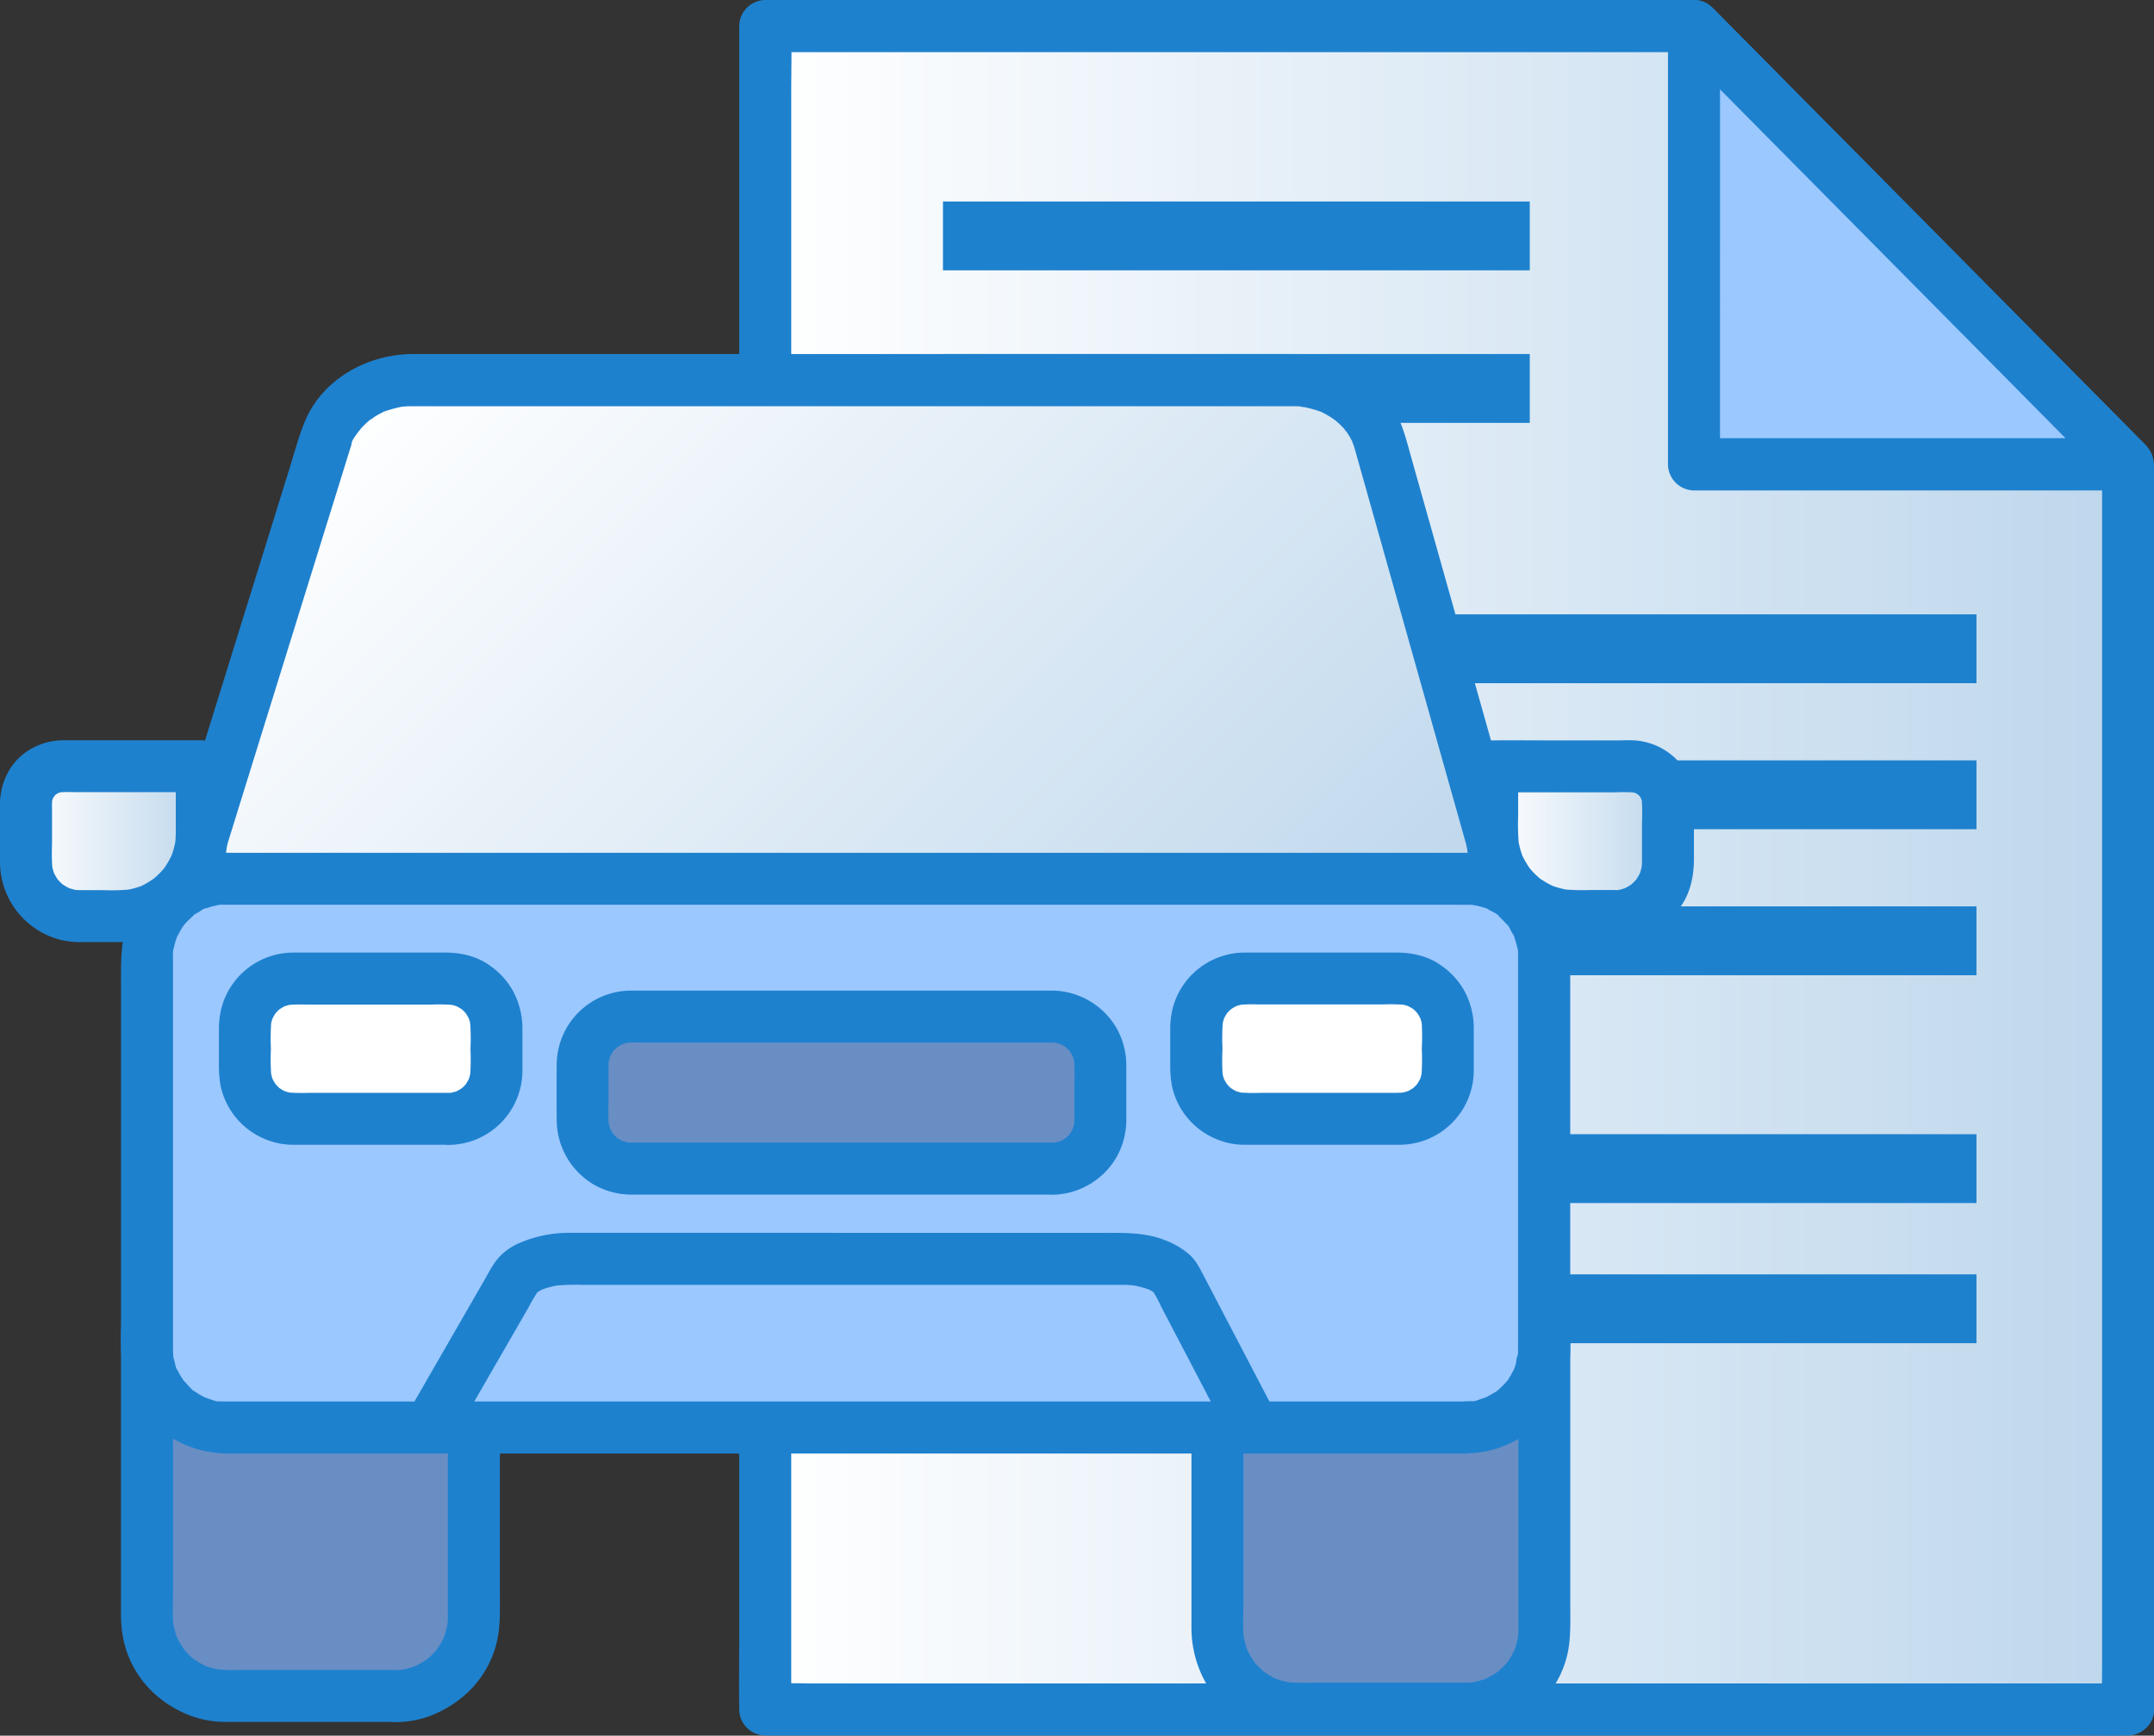 <svg xmlns="http://www.w3.org/2000/svg" xmlns:xlink="http://www.w3.org/1999/xlink" viewBox="0 0 827.78 667.06"><rect x="0" y="0" width="827.78" height="667.06" fill="#333333" stroke="none"/><defs><style>.cls-1{fill:url(#linear-gradient);}.cls-2{fill:#1e81ce;}.cls-3{fill:#9bc8ff;}.cls-4{fill:#698ec4;}.cls-5{fill:url(#linear-gradient-2);}.cls-6{fill:#fff;}.cls-7{fill:url(#linear-gradient-3);}.cls-8{fill:url(#linear-gradient-4);}</style><linearGradient id="linear-gradient" x1="294.07" y1="333.52" x2="817.78" y2="333.52" gradientUnits="userSpaceOnUse"><stop offset="0" stop-color="#fff"/><stop offset="1" stop-color="#bed7ec"/></linearGradient><linearGradient id="linear-gradient-2" x1="169.84" y1="119.32" x2="482.92" y2="432.41" xlink:href="#linear-gradient"/><linearGradient id="linear-gradient-3" x1="573.46" y1="323.29" x2="641.01" y2="323.29" xlink:href="#linear-gradient"/><linearGradient id="linear-gradient-4" x1="10" y1="323.29" x2="77.55" y2="323.29" xlink:href="#linear-gradient"/></defs><g id="Layer_2" data-name="Layer 2"><g id="Layer_1-2" data-name="Layer 1"><path class="cls-1" d="M817.78,657H294.07V10H651L817.78,178.39h0Z"/><path class="cls-2" d="M817.78,647H315.35c-6.78,0-13.62-.24-20.4,0h-.88l10,10V36.27c0-8.37.23-16.77,0-25.13,0-.37,0-.74,0-1.1l-10,10H651L644,17.11l16.62,16.77,39.95,40.34,48.08,48.54,41.56,42c6.71,6.77,13.16,14.06,20.25,20.44l.29.3-2.92-7.07V637.46c0,6.24-.13,12.49,0,18.73V657c0,5.23,4.6,10.24,10,10a10.18,10.18,0,0,0,10-10V183.56c0-5,.11-9.17-3.86-13.17l-55.27-55.81Q728,73.52,687.3,32.45L662.2,7.11c-1.36-1.37-2.66-2.81-4.07-4.11-3.87-3.56-8.73-3-13.57-3H294.07a10.15,10.15,0,0,0-10,10V630.77c0,8.37-.12,16.76,0,25.13,0,.37,0,.73,0,1.1a10.14,10.14,0,0,0,10,10H796.5c6.79,0,13.6.13,20.4,0h.88c5.23,0,10.24-4.6,10-10A10.18,10.18,0,0,0,817.78,647Z"/><path class="cls-3" d="M651,10V178.49l166.75-.1Z"/><path class="cls-2" d="M641,10V178.49a10.13,10.13,0,0,0,10,10l65.15,0,64.9,0,36.7,0a10.05,10.05,0,0,0,7.07-17.07l-4.47-4.51-12.16-12.28-17.91-18.08-21.92-22.13L744.46,90.16,720.22,65.69l-22.6-22.81-19-19.22L664.86,9.8c-2.16-2.18-4.3-4.39-6.48-6.55-.1-.09-.19-.19-.28-.28C654.41-.76,647.6-1,644,3a10.18,10.18,0,0,0,0,14.14l4.47,4.51L660.58,33.9,678.49,52l21.92,22.13,23.93,24.16,24.24,24.47,22.6,22.82,19,19.21,13.73,13.86c2.16,2.18,4.3,4.4,6.48,6.55l.28.28,7.08-17.07-65.16,0-64.9,0-36.69,0,10,10V10c0-5.23-4.6-10.24-10-10A10.17,10.17,0,0,0,641,10Z"/><rect class="cls-2" x="352.3" y="292.23" width="407.26" height="26.46"/><rect class="cls-2" x="352.3" y="236.11" width="407.26" height="26.46"/><rect class="cls-2" x="362.38" y="136.06" width="225.51" height="26.46"/><rect class="cls-2" x="362.38" y="77.44" width="225.51" height="26.46"/><rect class="cls-2" x="352.3" y="348.35" width="407.26" height="26.46"/><rect class="cls-2" x="352.3" y="435.9" width="407.26" height="26.46"/><rect class="cls-2" x="352.3" y="489.77" width="407.26" height="26.46"/><rect class="cls-4" x="56.5" y="483.82" width="125.59" height="167.96" rx="30.31"/><path class="cls-2" d="M151.78,641.78H93.24a83,83,0,0,1-10.58-.28l2.66.35a31.33,31.33,0,0,1-7.73-2.13l2.39,1a31.72,31.72,0,0,1-6.76-4l2,1.57A31.9,31.9,0,0,1,70,633l1.57,2a31.65,31.65,0,0,1-4-6.75l1,2.38A31.33,31.33,0,0,1,66.42,623l.36,2.66c-.59-4.51-.28-9.22-.28-13.75v-85.6c0-4,0-8.08,0-12.13a32,32,0,0,1,.28-4.15l-.36,2.66a31.33,31.33,0,0,1,2.13-7.73l-1,2.39a31.72,31.72,0,0,1,4-6.76l-1.57,2a32.28,32.28,0,0,1,5.29-5.29l-2,1.57a31.72,31.72,0,0,1,6.76-4l-2.39,1a31.33,31.33,0,0,1,7.73-2.13l-2.66.36a72.05,72.05,0,0,1,9.52-.28h52.68a85,85,0,0,1,11.06.28l-2.66-.36a31.33,31.33,0,0,1,7.73,2.13l-2.39-1a31.48,31.48,0,0,1,6.76,4l-2-1.57a32.28,32.28,0,0,1,5.29,5.29l-1.57-2a31.72,31.72,0,0,1,4,6.76l-1-2.39a31.33,31.33,0,0,1,2.13,7.73L171.8,510c.59,4.51.29,9.22.29,13.76v85.59c0,4,0,8.09,0,12.13a32,32,0,0,1-.29,4.15l.36-2.66a31.33,31.33,0,0,1-2.13,7.73l1-2.38a31.65,31.65,0,0,1-4,6.75l1.57-2a31.9,31.9,0,0,1-5.29,5.29l2-1.57a31.48,31.48,0,0,1-6.76,4l2.39-1a31.33,31.33,0,0,1-7.73,2.13l2.66-.35a33.74,33.74,0,0,1-4.14.28,10.32,10.32,0,0,0-7.07,2.92,10,10,0,0,0,7.07,17.08,39.11,39.11,0,0,0,13.3-2.28A44.77,44.77,0,0,0,178,652a39.08,39.08,0,0,0,13.11-21.76c1.19-5.76,1-11.5,1-17.32V527.61c0-4.45,0-8.91,0-13.36a40.78,40.78,0,0,0-5.9-21.13A41.52,41.52,0,0,0,164.77,476c-7.42-2.69-15.48-2.16-23.24-2.16H88a41.27,41.27,0,0,0-14.67,2.33,44.38,44.38,0,0,0-13,7.61,38.57,38.57,0,0,0-8.29,9.92,40.89,40.89,0,0,0-5.55,20.61c0,1.46,0,2.92,0,4.38V620a49.3,49.3,0,0,0,1.08,10.76A39.28,39.28,0,0,0,61,652.35a43.41,43.41,0,0,0,13.14,7.37,39.35,39.35,0,0,0,12.68,2.06h65c5.23,0,10.24-4.6,10-10A10.17,10.17,0,0,0,151.78,641.78Z"/><rect class="cls-4" x="467.87" y="483.82" width="125.59" height="172.88" rx="30.31"/><path class="cls-2" d="M563.16,646.69H504.62a81.14,81.14,0,0,1-10.58-.28l2.66.36a31.33,31.33,0,0,1-7.73-2.13l2.38,1a31.65,31.65,0,0,1-6.75-4l2,1.56a31.78,31.78,0,0,1-5.28-5.28l1.57,2a31.72,31.72,0,0,1-4-6.76l1,2.39a31.33,31.33,0,0,1-2.13-7.73l.35,2.66c-.61-4.66-.28-9.54-.28-14.22v-89.5c0-4.23,0-8.45,0-12.67a34.06,34.06,0,0,1,.28-4.16l-.35,2.66a31.33,31.33,0,0,1,2.13-7.73l-1,2.39a31.72,31.72,0,0,1,4-6.76l-1.57,2a32.22,32.22,0,0,1,5.28-5.29l-2,1.57a31.65,31.65,0,0,1,6.75-4l-2.38,1a31.33,31.33,0,0,1,7.73-2.13l-2.66.36a72,72,0,0,1,9.52-.28h52.68a85,85,0,0,1,11.06.28l-2.66-.36a31.45,31.45,0,0,1,7.73,2.13l-2.39-1a31.72,31.72,0,0,1,6.76,4l-2-1.57a31.84,31.84,0,0,1,5.28,5.29l-1.56-2a31.27,31.27,0,0,1,4,6.76l-1-2.39a31.33,31.33,0,0,1,2.13,7.73l-.36-2.66c.61,4.66.28,9.54.28,14.22v89.5c0,4.23,0,8.45,0,12.67a32.18,32.18,0,0,1-.28,4.16l.36-2.66a31.33,31.33,0,0,1-2.13,7.73l1-2.39a31.27,31.27,0,0,1-4,6.76l1.56-2a31.4,31.4,0,0,1-5.28,5.28l2-1.56a31.72,31.72,0,0,1-6.76,4l2.39-1a31.45,31.45,0,0,1-7.73,2.13l2.66-.36a32,32,0,0,1-4.14.28,10.36,10.36,0,0,0-7.07,2.93,10.15,10.15,0,0,0-2.93,7.07c.24,5.4,4.39,10,10,10a41.29,41.29,0,0,0,26.58-10,38.43,38.43,0,0,0,8.33-10.11,38,38,0,0,0,4.6-12.34c1-5.61.79-11.13.79-16.79V529.74c0-5.06,0-10.11,0-15.17a42.57,42.57,0,0,0-4.25-18.42A39,39,0,0,0,581,478a43.27,43.27,0,0,0-18.62-4.18H499.42a41,41,0,0,0-15,2.45,44.34,44.34,0,0,0-13.06,7.8,38.61,38.61,0,0,0-8.25,10.18,41.32,41.32,0,0,0-5.23,20.12V624.11a54,54,0,0,0,.16,5.4,43.84,43.84,0,0,0,4.24,15.15A38.24,38.24,0,0,0,470,655.23a41.26,41.26,0,0,0,25.72,11.37c2.17.17,4.39.09,6.57.09h60.84c5.23,0,10.24-4.6,10-10A10.19,10.19,0,0,0,563.16,646.69Z"/><rect class="cls-3" x="56.5" y="337.76" width="536.97" height="210.86" rx="30.31"/><path class="cls-2" d="M563.16,538.63H86.05l-1.48-.07-.73-.07c-1.13-.12-1-.1.49.07-.82.34-3.34-.75-4.18-1l-1.34-.47c-1-.4-.88-.34.44.2-.43-.2-.85-.4-1.27-.62-1.14-.59-2.2-1.29-3.29-2-.88-.55-1.62-.42.07.1-.48-.15-1.2-1-1.57-1.37-.92-.86-1.68-1.95-2.62-2.77s1.29,2,.08.09c-.5-.78-1-1.54-1.5-2.35-.35-.61-.65-1.24-1-1.86-.88-1.62,0,.31.15.46-.74-1-1-2.88-1.31-4.06-.09-.37-.6-1.78-.44-2.12,0,.08.21,2.52.07.49-.07-1-.13-2-.14-3,0-.55,0-1.09,0-1.64V370.12c0-.65,0-1.31,0-2a14.88,14.88,0,0,1,.22-3.78c-.76,2.62,0,.39.13-.2s.33-1.39.53-2.08c.14-.45.28-.91.44-1.35s.32-.89.5-1.33c-.56,1.3-.61,1.46-.15.46.68-1.23,1.3-2.46,2.09-3.63a5.24,5.24,0,0,1,.8-1.14l-.71.92c.29-.36.59-.71.9-1.06.85-1,1.79-1.8,2.72-2.68.63-.6,1-1.59-.13,0a8.86,8.86,0,0,1,2.31-1.56c.67-.4,2.29-1.7,3.1-1.63l-1.1.45c.44-.18.88-.35,1.33-.5q1-.36,2-.63c.69-.19,1.4-.32,2.1-.49,1.8-.45-.28-.06-.51,0a13.79,13.79,0,0,1,3.69-.23H556.22c2.31,0,4.62,0,6.93,0,.54,0,1,0,1.5,0a10.12,10.12,0,0,1,2.2.19c-2.35-.69-.84-.09-.16.05a30.8,30.8,0,0,1,3.79,1l.67.24c1,.4.88.34-.44-.19.51,0,1.41.68,1.88.94,1,.54,2.85,1.31,3.53,2.25l-.92-.71c.35.29.71.59,1,.9s.69.62,1,1c.5.48,1,1,1.44,1.5l.45.53c.69.84.6.71-.26-.39.9.65,1.71,2.54,2.25,3.52.22.4,1,1.43.94,1.88l-.45-1.09c.18.44.34.88.5,1.33a31.17,31.17,0,0,1,1,3.43c.13.59.89,2.82.13.2a10.78,10.78,0,0,1,.19,2.2q0,.76,0,1.53c0,.58,0,1.16,0,1.74V516.54c0,.57,0,1.14,0,1.72v.06c0,.74,0,1.49-.08,2.23l-.06.73c-.13,1.14-.1,1,.07-.49-.5.54-.61,2.8-.82,3.5s-.45,1.35-.67,2c-.75,2.26,1.05-1.87-.11.2-.57,1-1.08,2.06-1.71,3a7.19,7.19,0,0,1-1.18,1.72l.71-.92c-.29.36-.59.71-.9,1.06a29.94,29.94,0,0,1-2.46,2.45l-.52.46c-.84.68-.71.6.39-.27a6.94,6.94,0,0,1-1.72,1.19c-1,.63-2,1.14-3,1.71-2.08,1.14,2.06-.65-.2.1-.56.19-1.12.4-1.68.57-.78.24-3.08,1.24-3.84.92l1.22-.15-1.46.15c-.75.05-1.49.07-2.23.08-5.23.06-10.25,4.55-10,10s4.39,10.06,10,10a40.33,40.33,0,0,0,40.3-41.3c0-8.59,0-17.19,0-25.79V370.26a44.17,44.17,0,0,0-2.53-16.16c-4.85-12.4-15.35-22.36-28.57-25.27-4.9-1.08-9.6-1.07-14.53-1.07H88.36c-14.7,0-28.38,6.8-36.12,19.57-6,9.83-5.74,20.37-5.74,31.28v127.2c0,9.09-.71,18.53,2.8,27.13,6.51,15.93,21.49,25.69,38.64,25.69H563.16c5.23,0,10.24-4.6,10-10A10.18,10.18,0,0,0,563.16,538.63Z"/><path class="cls-5" d="M577.56,337.76H72.77Q99,253.31,125.2,168.85c4.18-13.47,17.7-22.78,33.1-22.78H496.87c15.71,0,29.43,9.68,33.33,23.52Q553.89,253.68,577.56,337.76Z"/><path class="cls-2" d="M577.56,327.76H93.26c-6.53,0-13.09-.14-19.63,0h-.86l9.65,12.66q21.43-69.09,42.89-138.2L130.67,185l2.53-8.16c.45-1.44.89-2.88,1.34-4.32.17-.54.33-1.08.51-1.62l.23-.65c.4-1,.32-.87-.24.47,0-1.37,1.91-3.66,2.67-4.77.13-.2,1.53-1.78.43-.63s.06,0,.3-.31a32,32,0,0,1,2.65-2.69c.34-.31.69-.61,1-.91.89-.77.59.1-.39.29.68-.13,1.71-1.19,2.31-1.56.9-.55,1.82-1.06,2.77-1.53a7.56,7.56,0,0,1,1.6-.76c-1.09.24-1.36.55-.07.09a51,51,0,0,1,5.94-1.59c2.35-.53-1.63.11-.1,0l1.48-.14c.88-.06,1.76-.08,2.64-.09H496.87c1,0,2,0,3,.12a7.58,7.58,0,0,0,1.46.14c-1.39.3-1.53-.26-.5,0a47.54,47.54,0,0,1,6.54,1.79c1.27.48,1.25-.19-.12-.07a5.89,5.89,0,0,1,1.26.6c.83.42,1.63.87,2.42,1.35s1.72,1.13,2.57,1.72c1.11.76-1.4-1.22-.41-.31.5.47,1,.89,1.52,1.36.74.69,1.45,1.42,2.12,2.18a8.09,8.09,0,0,0,.86,1c-1.31-1-.83-1.16-.35-.41s1.12,1.68,1.62,2.56c.22.39.43.78.64,1.18s.74,2.4.47,1,0,0,.1.39.35,1.08.51,1.63c.38,1.28.73,2.57,1.09,3.86l2.59,9.18L529,202.21q4.9,17.4,9.8,34.79,9.81,34.8,19.6,69.59,4.77,16.92,9.53,33.83c1.42,5,7.14,8.66,12.3,7s8.51-6.91,7-12.3L547.46,194l-4.9-17.4c-1.57-5.59-2.91-11.22-5.38-16.5A41.46,41.46,0,0,0,517,140.6a53.76,53.76,0,0,0-22.46-4.53H158.45c-16.87.11-34,9.25-40.95,25.14-2.45,5.62-4,11.61-5.82,17.46l-5.51,17.75q-5.43,17.52-10.87,35L73.7,301q-5.28,17-10.57,34.07c-1.94,6.24,3.32,12.65,9.64,12.65h484.3c6.55,0,13.09.09,19.64,0h.85c5.24,0,10.25-4.6,10-10A10.18,10.18,0,0,0,577.56,327.76Z"/><path class="cls-3" d="M481.76,548.63H165l32.89-57.11c2.63-4.56,11.11-7.7,20.78-7.7H431.12c9.86,0,18.47,3.27,20.91,7.95Z"/><path class="cls-2" d="M481.76,538.63H177.85c-4.1,0-8.21-.06-12.31,0H165l8.63,15,16.92-29.37L199,509.62l4.07-7.07a74.91,74.91,0,0,1,4-6.77l-1.56,2a11.87,11.87,0,0,1,1.94-1.94l-2,1.56a19.86,19.86,0,0,1,4.23-2.41l-2.39,1a34.68,34.68,0,0,1,8.56-2.21l-2.66.36a84.35,84.35,0,0,1,10.3-.35H431a46.45,46.45,0,0,1,5.65.35l-2.66-.36a35.11,35.11,0,0,1,8.56,2.2l-2.39-1a19.56,19.56,0,0,1,4.22,2.4l-2-1.56a11.81,11.81,0,0,1,1.94,1.93l-1.56-2a51.09,51.09,0,0,1,3.44,6.35l3.93,7.53,7.58,14.49q7.72,14.77,15.44,29.54c2.43,4.65,9.29,6.42,13.68,3.59a10.22,10.22,0,0,0,3.59-13.68l-18.94-36.24-9.32-17.83c-1.39-2.66-2.79-5.32-5.08-7.34a30.78,30.78,0,0,0-9.4-5.53c-7.19-2.88-14.92-2.82-22.51-2.82H228.38c-3.23,0-6.47,0-9.7,0A47.62,47.62,0,0,0,199,478a23,23,0,0,0-6.84,4.78c-2.4,2.49-4,5.62-5.66,8.59l-20.21,35.08-9.87,17.13a10.1,10.1,0,0,0,8.64,15H468.92c4.1,0,8.2,0,12.3,0h.54c5.23,0,10.24-4.6,10-10A10.18,10.18,0,0,0,481.76,538.63Z"/><rect class="cls-6" x="94.16" y="376.1" width="96.61" height="53.86" rx="18.59"/><path class="cls-2" d="M172.17,420h-53a74.45,74.45,0,0,1-8.84-.16l2.65.36a19.65,19.65,0,0,1-4.82-1.3l2.39,1a19.17,19.17,0,0,1-4.21-2.48l2,1.57a20.3,20.3,0,0,1-3.21-3.21l1.57,2a20.07,20.07,0,0,1-2.48-4.21l1,2.38a19.12,19.12,0,0,1-1.31-4.82l.36,2.66a89.66,89.66,0,0,1-.16-10.75,89.47,89.47,0,0,1,.16-10.74l-.36,2.65a19.24,19.24,0,0,1,1.31-4.82l-1,2.39a19.57,19.57,0,0,1,2.48-4.21l-1.57,2a20.3,20.3,0,0,1,3.21-3.21l-2,1.57a19.57,19.57,0,0,1,4.21-2.48l-2.39,1A19.24,19.24,0,0,1,113,385.9l-2.65.36a63.27,63.27,0,0,1,7.67-.16h47.47a76.54,76.54,0,0,1,9.09.16l-2.65-.36a19.24,19.24,0,0,1,4.82,1.31l-2.39-1a19.57,19.57,0,0,1,4.21,2.48l-2-1.57a20.3,20.3,0,0,1,3.21,3.21l-1.57-2a19.57,19.57,0,0,1,2.48,4.21l-1-2.39a19.24,19.24,0,0,1,1.31,4.82l-.36-2.65a89.47,89.47,0,0,1,.16,10.74,89.66,89.66,0,0,1-.16,10.75l.36-2.66a19.12,19.12,0,0,1-1.31,4.82l1-2.38a20.07,20.07,0,0,1-2.48,4.21l1.57-2a20.3,20.3,0,0,1-3.21,3.21l2-1.57a19.17,19.17,0,0,1-4.21,2.48l2.39-1a19.65,19.65,0,0,1-4.82,1.3l2.65-.36a21.51,21.51,0,0,1-2.41.16,10.35,10.35,0,0,0-7.07,2.93,10.18,10.18,0,0,0-2.93,7.07c.25,5.38,4.4,10.05,10,10a28.59,28.59,0,0,0,28.6-28.6c0-1.32,0-2.64,0-3.95,0-4.18,0-8.36,0-12.54a30.57,30.57,0,0,0-3.1-13.06A28.76,28.76,0,0,0,188,370.92c-4.84-3.46-10.92-4.82-16.78-4.82H133.36q-10.14,0-20.28,0a28.62,28.62,0,0,0-27.95,21.21,34,34,0,0,0-1,8.64V409.5a44.2,44.2,0,0,0,.64,7.77,28.58,28.58,0,0,0,18.83,21.17,27.18,27.18,0,0,0,9.29,1.52c2.15,0,4.29,0,6.44,0h52.81c5.24,0,10.25-4.6,10-10A10.17,10.17,0,0,0,172.17,420Z"/><rect class="cls-6" x="459.8" y="376.1" width="96.61" height="53.86" rx="18.59"/><path class="cls-2" d="M537.81,420h-53a74.66,74.66,0,0,1-8.85-.16l2.66.36a19.73,19.73,0,0,1-4.83-1.3l2.39,1a19.17,19.17,0,0,1-4.21-2.48l2,1.57a20.24,20.24,0,0,1-3.2-3.21l1.56,2a20.51,20.51,0,0,1-2.48-4.21l1,2.38a19.53,19.53,0,0,1-1.3-4.82l.35,2.66A91.79,91.79,0,0,1,469.8,403a91.59,91.59,0,0,1,.15-10.74l-.35,2.65a19.65,19.65,0,0,1,1.3-4.82l-1,2.39a20,20,0,0,1,2.48-4.21l-1.56,2a20.24,20.24,0,0,1,3.2-3.21l-2,1.57a19.57,19.57,0,0,1,4.21-2.48l-2.39,1a19.31,19.31,0,0,1,4.83-1.31l-2.66.36a63.48,63.48,0,0,1,7.68-.16h47.47a76.57,76.57,0,0,1,9.09.16l-2.66-.36a19.31,19.31,0,0,1,4.83,1.31l-2.39-1a19.57,19.57,0,0,1,4.21,2.48l-2-1.57a20.24,20.24,0,0,1,3.2,3.21l-1.56-2a20,20,0,0,1,2.48,4.21l-1-2.39a20.12,20.12,0,0,1,1.31,4.82l-.36-2.65A91.59,91.59,0,0,1,546.4,403a91.79,91.79,0,0,1-.15,10.75l.36-2.66a20,20,0,0,1-1.31,4.82l1-2.38a20.51,20.51,0,0,1-2.48,4.21l1.56-2a20.24,20.24,0,0,1-3.2,3.21l2-1.57a19.17,19.17,0,0,1-4.21,2.48l2.39-1a19.73,19.73,0,0,1-4.83,1.3l2.66-.36a21.51,21.51,0,0,1-2.41.16,10.33,10.33,0,0,0-7.07,2.93,10.14,10.14,0,0,0-2.93,7.07c.24,5.38,4.39,10.05,10,10a28.59,28.59,0,0,0,28.59-28.6c0-1.32,0-2.64,0-3.95,0-4.18,0-8.36,0-12.54a30.42,30.42,0,0,0-3.09-13.06,28.7,28.7,0,0,0-9.66-10.89c-4.83-3.46-10.91-4.82-16.77-4.82H499q-10.14,0-20.28,0a28.65,28.65,0,0,0-28,21.21,34,34,0,0,0-1,8.64V409.5a44.2,44.2,0,0,0,.64,7.77,28.59,28.59,0,0,0,18.82,21.17,27.24,27.24,0,0,0,9.3,1.52c2.14,0,4.29,0,6.43,0h52.82c5.23,0,10.24-4.6,10-10A10.17,10.17,0,0,0,537.81,420Z"/><rect class="cls-4" x="223.9" y="390.71" width="198.97" height="58.42" rx="18.59"/><path class="cls-2" d="M404.27,439.13H261.41c-6.26,0-12.53,0-18.79,0a21.65,21.65,0,0,1-2.54-.16l2.66.36a19.31,19.31,0,0,1-4.83-1.31l2.39,1a19.17,19.17,0,0,1-4.21-2.48l2,1.57a20.24,20.24,0,0,1-3.2-3.21l1.56,2a20.51,20.51,0,0,1-2.48-4.21l1,2.38a20,20,0,0,1-1.31-4.82l.36,2.66a79.29,79.29,0,0,1-.15-9.25V411.34a36.7,36.7,0,0,1,.15-4.45l-.36,2.66a20.2,20.2,0,0,1,1.31-4.83l-1,2.39a20,20,0,0,1,2.48-4.21l-1.56,2a20.18,20.18,0,0,1,3.2-3.2l-2,1.56a20,20,0,0,1,4.21-2.48l-2.39,1a19.73,19.73,0,0,1,4.83-1.3l-2.66.35a53.35,53.35,0,0,1,6.32-.15H385c6.37,0,12.75,0,19.12,0a21.81,21.81,0,0,1,2.55.15l-2.66-.35a19.73,19.73,0,0,1,4.83,1.3l-2.39-1a20,20,0,0,1,4.21,2.48l-2-1.56a19.77,19.77,0,0,1,3.2,3.2l-1.56-2a19.57,19.57,0,0,1,2.48,4.21l-1-2.39a19.75,19.75,0,0,1,1.31,4.83l-.36-2.66a77.15,77.15,0,0,1,.16,9.25V428.5a36.78,36.78,0,0,1-.16,4.45l.36-2.66a19.55,19.55,0,0,1-1.31,4.82l1-2.38a20.07,20.07,0,0,1-2.48,4.21l1.56-2a19.83,19.83,0,0,1-3.2,3.21l2-1.57a19.17,19.17,0,0,1-4.21,2.48l2.39-1a19.31,19.31,0,0,1-4.83,1.31l2.66-.36a21.51,21.51,0,0,1-2.41.16,10.33,10.33,0,0,0-7.07,2.93,10.18,10.18,0,0,0-2.93,7.07c.24,5.38,4.4,10.05,10,10A29,29,0,0,0,429,444.87a29.3,29.3,0,0,0,3.85-14.34V412.9c0-1.19,0-2.39,0-3.58a29.6,29.6,0,0,0-3.61-13.93A29,29,0,0,0,405,380.72c-.84,0-1.69,0-2.53,0H243a28.59,28.59,0,0,0-29.06,28.6q-.09,10.6,0,21.22a29,29,0,0,0,14,24.58,29.39,29.39,0,0,0,15.09,4H404.27c5.23,0,10.24-4.6,10-10A10.17,10.17,0,0,0,404.27,439.13Z"/><path class="cls-7" d="M620.43,352.06H605a31.51,31.51,0,0,1-31.51-31.51v-26H627a14,14,0,0,1,14,14v23A20.57,20.57,0,0,1,620.43,352.06Z"/><path class="cls-2" d="M620.43,342.06h-9.21a82.17,82.17,0,0,1-10.41-.27l2.66.36a32.7,32.7,0,0,1-8.11-2.2l2.39,1a32.38,32.38,0,0,1-7.07-4.15l2,1.56a33,33,0,0,1-5.54-5.54l1.57,2a32.33,32.33,0,0,1-4.16-7.08l1,2.39a32.49,32.49,0,0,1-2.21-8.11l.36,2.66a90.36,90.36,0,0,1-.27-11.28V294.51l-10,10H621a71,71,0,0,1,7.72.1l-2.66-.35a14.59,14.59,0,0,1,3.56.93l-2.38-1a15.06,15.06,0,0,1,3.12,1.78l-2-1.56a15.29,15.29,0,0,1,2.76,2.75l-1.57-2a15.14,15.14,0,0,1,1.78,3.13l-1-2.39a15.5,15.5,0,0,1,.93,3.57l-.36-2.66a86.55,86.55,0,0,1,.11,9.53v13.12a39,39,0,0,1-.19,4.83l.36-2.66a22.11,22.11,0,0,1-1.4,5.17l1-2.39a22.72,22.72,0,0,1-2.62,4.53l1.56-2a22.49,22.49,0,0,1-3.9,3.9l2-1.56a22.44,22.44,0,0,1-4.53,2.62l2.39-1a22.11,22.11,0,0,1-5.17,1.4l2.66-.36a21.36,21.36,0,0,1-2.77.18,10.44,10.44,0,0,0-7.07,2.93,10.2,10.2,0,0,0-2.93,7.07c.25,5.39,4.4,10.05,10,10a31.9,31.9,0,0,0,14.48-3.64,31,31,0,0,0,10.72-9.68c4-5.42,5.38-12.09,5.38-18.68V316.55a80.07,80.07,0,0,0-.51-12.77,23,23,0,0,0-7-12.69,25.09,25.09,0,0,0-15.46-6.54c-1.91-.15-3.86,0-5.78,0H594.78c-7,0-14-.08-21,0h-.36a10.14,10.14,0,0,0-10,10c0,8.79-.1,17.6,0,26.39a41.5,41.5,0,0,0,41.6,41.16c5.12,0,10.25,0,15.37,0s10.25-4.59,10-10A10.18,10.18,0,0,0,620.43,342.06Z"/><path class="cls-8" d="M30.57,352.06H46a31.51,31.51,0,0,0,31.51-31.51v-26H24a14,14,0,0,0-14,14v23A20.57,20.57,0,0,0,30.57,352.06Z"/><path class="cls-2" d="M30.57,362.06H45.09A45.71,45.71,0,0,0,57,360.6a43,43,0,0,0,15.43-8.1,39.38,39.38,0,0,0,9.65-11.38,43.44,43.44,0,0,0,5.24-16.92c.54-4.62.21-9.43.21-14.08V294.51a10.14,10.14,0,0,0-10-10H24.22C15.59,284.54,7,289.21,3,297a25.35,25.35,0,0,0-3,11.82v22.62a30.93,30.93,0,0,0,23,29.7,32.85,32.85,0,0,0,7.58.95c5.24.05,10.24-4.63,10-10a10.18,10.18,0,0,0-10-10,21.32,21.32,0,0,1-2.76-.18l2.66.36a22.11,22.11,0,0,1-5.17-1.4l2.39,1a22.44,22.44,0,0,1-4.53-2.62l2,1.56a22.15,22.15,0,0,1-3.9-3.9l1.56,2a22.25,22.25,0,0,1-2.62-4.53l1,2.39a21.63,21.63,0,0,1-1.4-5.17l.36,2.66A79.12,79.12,0,0,1,20,324.4V311a37.81,37.81,0,0,1,.11-4.26l-.36,2.66a15.5,15.5,0,0,1,.93-3.57l-1,2.39a15.65,15.65,0,0,1,1.79-3.13l-1.57,2a15.29,15.29,0,0,1,2.76-2.75l-2,1.56a15.4,15.4,0,0,1,3.13-1.78l-2.39,1a14.79,14.79,0,0,1,3.57-.93l-2.66.35a60.69,60.69,0,0,1,6.47-.1H77.55l-10-10v24.27a47.08,47.08,0,0,1-.27,5.93l.36-2.66a32.49,32.49,0,0,1-2.21,8.11l1-2.39a33.14,33.14,0,0,1-4.16,7.08l1.57-2a33,33,0,0,1-5.54,5.54l2-1.56A32.38,32.38,0,0,1,53.26,341l2.38-1a32.51,32.51,0,0,1-8.1,2.2l2.66-.36a82.17,82.17,0,0,1-10.41.27H30.57c-5.23,0-10.24,4.6-10,10A10.18,10.18,0,0,0,30.57,362.06Z"/></g></g></svg>